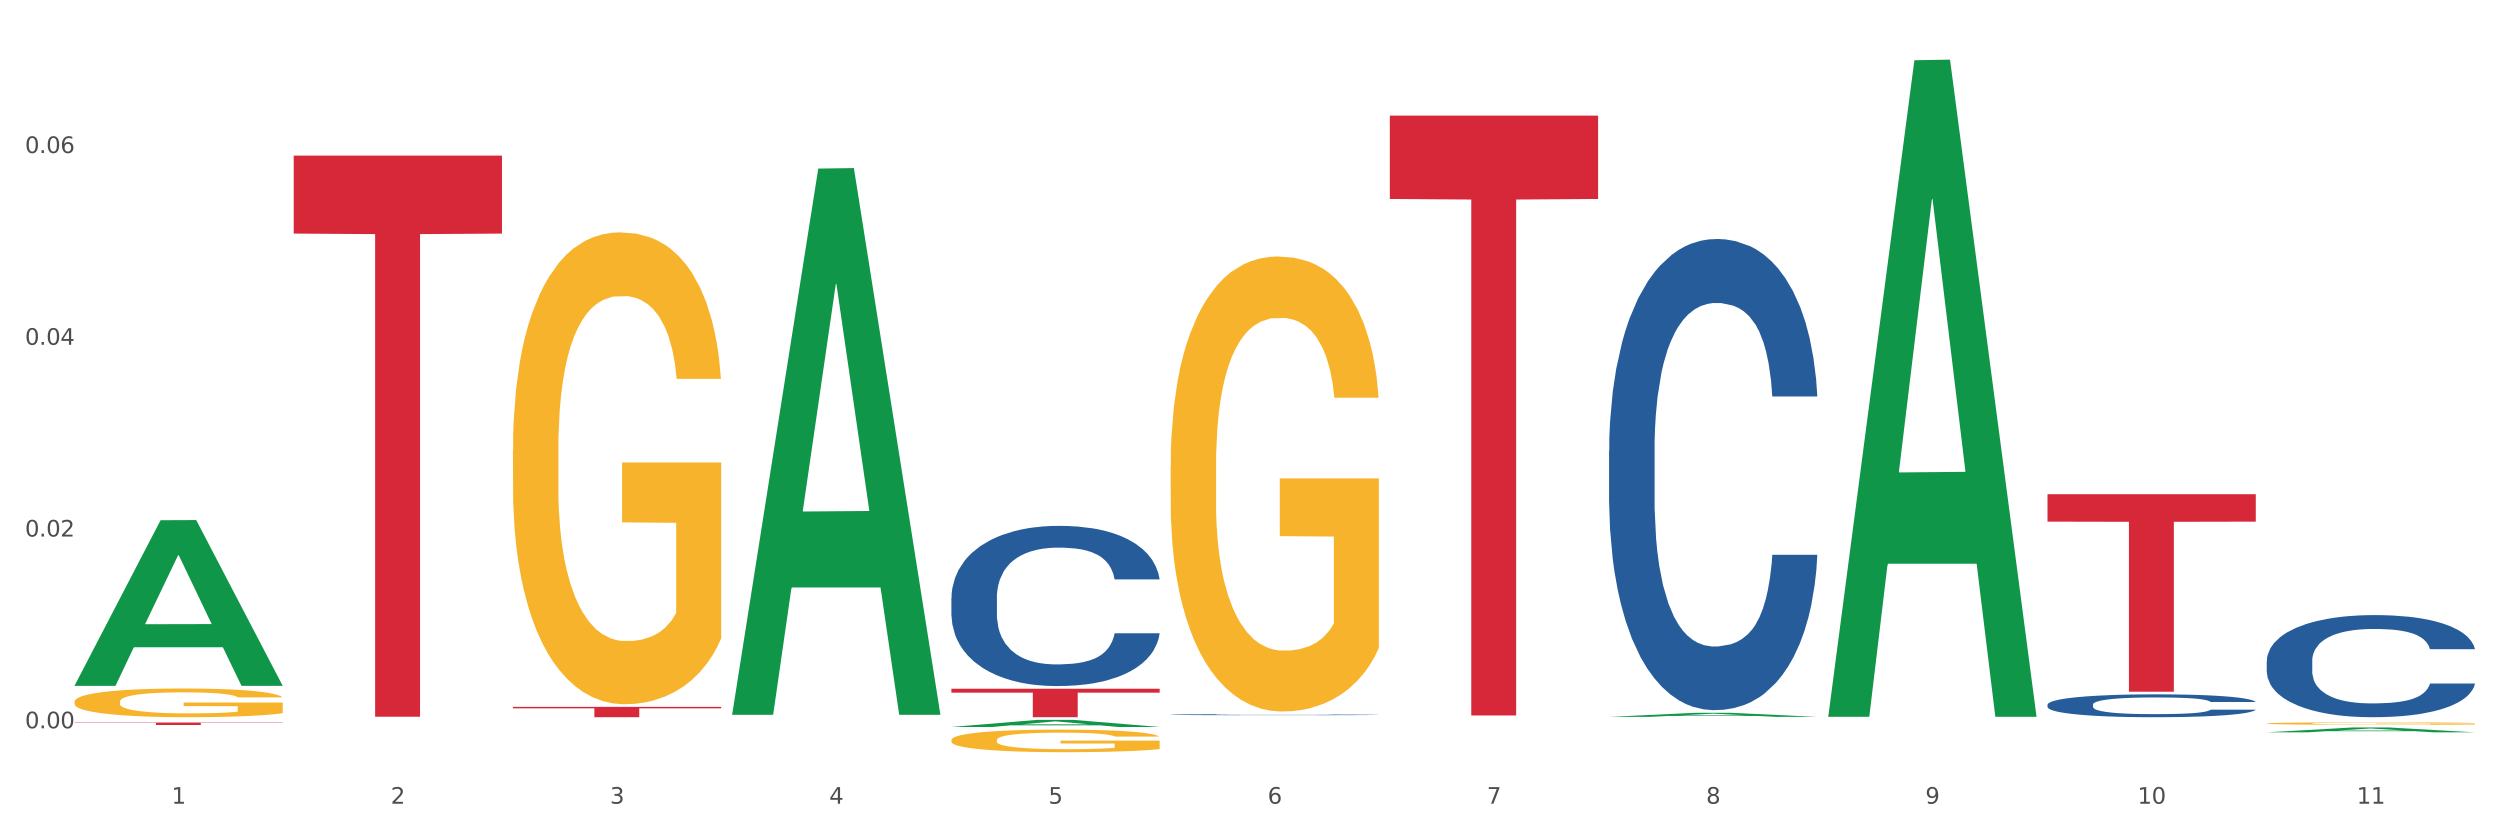 <?xml version="1.0" encoding="utf-8" standalone="no"?>
<!DOCTYPE svg PUBLIC "-//W3C//DTD SVG 1.1//EN"
  "http://www.w3.org/Graphics/SVG/1.1/DTD/svg11.dtd">
<svg xmlns:xlink="http://www.w3.org/1999/xlink" width="1080pt" height="360pt" viewBox="0 0 1080 360" xmlns="http://www.w3.org/2000/svg" version="1.1">
 <rect x="0" y="0" width="1080" height="360" fill="#333333" stroke="none"/>
 <defs>
  <style type="text/css">*{stroke-linejoin: round; stroke-linecap: butt}</style>
 </defs>
 <g id="figure_1">
  <g id="patch_1">
   <path d="M 0 360 
L 1080 360 
L 1080 0 
L 0 0 
z
" style="fill: #ffffff; stroke: #ffffff; stroke-linejoin: miter"/>
  </g>
  <g id="axes_1">
   <g id="matplotlib.axis_1">
    <g id="xtick_1">
     <g id="text_1">
      <!-- 1 -->
      <g style="fill: #4d4d4d" transform="translate(74.106 347.204) scale(0.096 -0.096)">
       <defs>
        <path id="DejaVuSans-31" d="M 794 531 
L 1825 531 
L 1825 4091 
L 703 3866 
L 703 4441 
L 1819 4666 
L 2450 4666 
L 2450 531 
L 3481 531 
L 3481 0 
L 794 0 
L 794 531 
z
" transform="scale(0.016)"/>
       </defs>
       <use xlink:href="#DejaVuSans-31"/>
      </g>
     </g>
    </g>
    <g id="xtick_2">
     <g id="text_2">
      <!-- 2 -->
      <g style="fill: #4d4d4d" transform="translate(168.812 347.204) scale(0.096 -0.096)">
       <defs>
        <path id="DejaVuSans-32" d="M 1228 531 
L 3431 531 
L 3431 0 
L 469 0 
L 469 531 
Q 828 903 1448 1529 
Q 2069 2156 2228 2338 
Q 2531 2678 2651 2914 
Q 2772 3150 2772 3378 
Q 2772 3750 2511 3984 
Q 2250 4219 1831 4219 
Q 1534 4219 1204 4116 
Q 875 4013 500 3803 
L 500 4441 
Q 881 4594 1212 4672 
Q 1544 4750 1819 4750 
Q 2544 4750 2975 4387 
Q 3406 4025 3406 3419 
Q 3406 3131 3298 2873 
Q 3191 2616 2906 2266 
Q 2828 2175 2409 1742 
Q 1991 1309 1228 531 
z
" transform="scale(0.016)"/>
       </defs>
       <use xlink:href="#DejaVuSans-32"/>
      </g>
     </g>
    </g>
    <g id="xtick_3">
     <g id="text_3">
      <!-- 3 -->
      <g style="fill: #4d4d4d" transform="translate(263.517 347.204) scale(0.096 -0.096)">
       <defs>
        <path id="DejaVuSans-33" d="M 2597 2516 
Q 3050 2419 3304 2112 
Q 3559 1806 3559 1356 
Q 3559 666 3084 287 
Q 2609 -91 1734 -91 
Q 1441 -91 1130 -33 
Q 819 25 488 141 
L 488 750 
Q 750 597 1062 519 
Q 1375 441 1716 441 
Q 2309 441 2620 675 
Q 2931 909 2931 1356 
Q 2931 1769 2642 2001 
Q 2353 2234 1838 2234 
L 1294 2234 
L 1294 2753 
L 1863 2753 
Q 2328 2753 2575 2939 
Q 2822 3125 2822 3475 
Q 2822 3834 2567 4026 
Q 2313 4219 1838 4219 
Q 1578 4219 1281 4162 
Q 984 4106 628 3988 
L 628 4550 
Q 988 4650 1302 4700 
Q 1616 4750 1894 4750 
Q 2613 4750 3031 4423 
Q 3450 4097 3450 3541 
Q 3450 3153 3228 2886 
Q 3006 2619 2597 2516 
z
" transform="scale(0.016)"/>
       </defs>
       <use xlink:href="#DejaVuSans-33"/>
      </g>
     </g>
    </g>
    <g id="xtick_4">
     <g id="text_4">
      <!-- 4 -->
      <g style="fill: #4d4d4d" transform="translate(358.223 347.204) scale(0.096 -0.096)">
       <defs>
        <path id="DejaVuSans-34" d="M 2419 4116 
L 825 1625 
L 2419 1625 
L 2419 4116 
z
M 2253 4666 
L 3047 4666 
L 3047 1625 
L 3713 1625 
L 3713 1100 
L 3047 1100 
L 3047 0 
L 2419 0 
L 2419 1100 
L 313 1100 
L 313 1709 
L 2253 4666 
z
" transform="scale(0.016)"/>
       </defs>
       <use xlink:href="#DejaVuSans-34"/>
      </g>
     </g>
    </g>
    <g id="xtick_5">
     <g id="text_5">
      <!-- 5 -->
      <g style="fill: #4d4d4d" transform="translate(452.928 347.204) scale(0.096 -0.096)">
       <defs>
        <path id="DejaVuSans-35" d="M 691 4666 
L 3169 4666 
L 3169 4134 
L 1269 4134 
L 1269 2991 
Q 1406 3038 1543 3061 
Q 1681 3084 1819 3084 
Q 2600 3084 3056 2656 
Q 3513 2228 3513 1497 
Q 3513 744 3044 326 
Q 2575 -91 1722 -91 
Q 1428 -91 1123 -41 
Q 819 9 494 109 
L 494 744 
Q 775 591 1075 516 
Q 1375 441 1709 441 
Q 2250 441 2565 725 
Q 2881 1009 2881 1497 
Q 2881 1984 2565 2268 
Q 2250 2553 1709 2553 
Q 1456 2553 1204 2497 
Q 953 2441 691 2322 
L 691 4666 
z
" transform="scale(0.016)"/>
       </defs>
       <use xlink:href="#DejaVuSans-35"/>
      </g>
     </g>
    </g>
    <g id="xtick_6">
     <g id="text_6">
      <!-- 6 -->
      <g style="fill: #4d4d4d" transform="translate(547.634 347.204) scale(0.096 -0.096)">
       <defs>
        <path id="DejaVuSans-36" d="M 2113 2584 
Q 1688 2584 1439 2293 
Q 1191 2003 1191 1497 
Q 1191 994 1439 701 
Q 1688 409 2113 409 
Q 2538 409 2786 701 
Q 3034 994 3034 1497 
Q 3034 2003 2786 2293 
Q 2538 2584 2113 2584 
z
M 3366 4563 
L 3366 3988 
Q 3128 4100 2886 4159 
Q 2644 4219 2406 4219 
Q 1781 4219 1451 3797 
Q 1122 3375 1075 2522 
Q 1259 2794 1537 2939 
Q 1816 3084 2150 3084 
Q 2853 3084 3261 2657 
Q 3669 2231 3669 1497 
Q 3669 778 3244 343 
Q 2819 -91 2113 -91 
Q 1303 -91 875 529 
Q 447 1150 447 2328 
Q 447 3434 972 4092 
Q 1497 4750 2381 4750 
Q 2619 4750 2861 4703 
Q 3103 4656 3366 4563 
z
" transform="scale(0.016)"/>
       </defs>
       <use xlink:href="#DejaVuSans-36"/>
      </g>
     </g>
    </g>
    <g id="xtick_7">
     <g id="text_7">
      <!-- 7 -->
      <g style="fill: #4d4d4d" transform="translate(642.339 347.204) scale(0.096 -0.096)">
       <defs>
        <path id="DejaVuSans-37" d="M 525 4666 
L 3525 4666 
L 3525 4397 
L 1831 0 
L 1172 0 
L 2766 4134 
L 525 4134 
L 525 4666 
z
" transform="scale(0.016)"/>
       </defs>
       <use xlink:href="#DejaVuSans-37"/>
      </g>
     </g>
    </g>
    <g id="xtick_8">
     <g id="text_8">
      <!-- 8 -->
      <g style="fill: #4d4d4d" transform="translate(737.044 347.204) scale(0.096 -0.096)">
       <defs>
        <path id="DejaVuSans-38" d="M 2034 2216 
Q 1584 2216 1326 1975 
Q 1069 1734 1069 1313 
Q 1069 891 1326 650 
Q 1584 409 2034 409 
Q 2484 409 2743 651 
Q 3003 894 3003 1313 
Q 3003 1734 2745 1975 
Q 2488 2216 2034 2216 
z
M 1403 2484 
Q 997 2584 770 2862 
Q 544 3141 544 3541 
Q 544 4100 942 4425 
Q 1341 4750 2034 4750 
Q 2731 4750 3128 4425 
Q 3525 4100 3525 3541 
Q 3525 3141 3298 2862 
Q 3072 2584 2669 2484 
Q 3125 2378 3379 2068 
Q 3634 1759 3634 1313 
Q 3634 634 3220 271 
Q 2806 -91 2034 -91 
Q 1263 -91 848 271 
Q 434 634 434 1313 
Q 434 1759 690 2068 
Q 947 2378 1403 2484 
z
M 1172 3481 
Q 1172 3119 1398 2916 
Q 1625 2713 2034 2713 
Q 2441 2713 2670 2916 
Q 2900 3119 2900 3481 
Q 2900 3844 2670 4047 
Q 2441 4250 2034 4250 
Q 1625 4250 1398 4047 
Q 1172 3844 1172 3481 
z
" transform="scale(0.016)"/>
       </defs>
       <use xlink:href="#DejaVuSans-38"/>
      </g>
     </g>
    </g>
    <g id="xtick_9">
     <g id="text_9">
      <!-- 9 -->
      <g style="fill: #4d4d4d" transform="translate(831.75 347.204) scale(0.096 -0.096)">
       <defs>
        <path id="DejaVuSans-39" d="M 703 97 
L 703 672 
Q 941 559 1184 500 
Q 1428 441 1663 441 
Q 2288 441 2617 861 
Q 2947 1281 2994 2138 
Q 2813 1869 2534 1725 
Q 2256 1581 1919 1581 
Q 1219 1581 811 2004 
Q 403 2428 403 3163 
Q 403 3881 828 4315 
Q 1253 4750 1959 4750 
Q 2769 4750 3195 4129 
Q 3622 3509 3622 2328 
Q 3622 1225 3098 567 
Q 2575 -91 1691 -91 
Q 1453 -91 1209 -44 
Q 966 3 703 97 
z
M 1959 2075 
Q 2384 2075 2632 2365 
Q 2881 2656 2881 3163 
Q 2881 3666 2632 3958 
Q 2384 4250 1959 4250 
Q 1534 4250 1286 3958 
Q 1038 3666 1038 3163 
Q 1038 2656 1286 2365 
Q 1534 2075 1959 2075 
z
" transform="scale(0.016)"/>
       </defs>
       <use xlink:href="#DejaVuSans-39"/>
      </g>
     </g>
    </g>
    <g id="xtick_10">
     <g id="text_10">
      <!-- 10 -->
      <g style="fill: #4d4d4d" transform="translate(923.401 347.204) scale(0.096 -0.096)">
       <defs>
        <path id="DejaVuSans-30" d="M 2034 4250 
Q 1547 4250 1301 3770 
Q 1056 3291 1056 2328 
Q 1056 1369 1301 889 
Q 1547 409 2034 409 
Q 2525 409 2770 889 
Q 3016 1369 3016 2328 
Q 3016 3291 2770 3770 
Q 2525 4250 2034 4250 
z
M 2034 4750 
Q 2819 4750 3233 4129 
Q 3647 3509 3647 2328 
Q 3647 1150 3233 529 
Q 2819 -91 2034 -91 
Q 1250 -91 836 529 
Q 422 1150 422 2328 
Q 422 3509 836 4129 
Q 1250 4750 2034 4750 
z
" transform="scale(0.016)"/>
       </defs>
       <use xlink:href="#DejaVuSans-31"/>
       <use xlink:href="#DejaVuSans-30" transform="translate(63.623 0)"/>
      </g>
     </g>
    </g>
    <g id="xtick_11">
     <g id="text_11">
      <!-- 11 -->
      <g style="fill: #4d4d4d" transform="translate(1018.107 347.204) scale(0.096 -0.096)">
       <use xlink:href="#DejaVuSans-31"/>
       <use xlink:href="#DejaVuSans-31" transform="translate(63.623 0)"/>
      </g>
     </g>
    </g>
    <g id="xtick_12"/>
    <g id="xtick_13"/>
    <g id="xtick_14"/>
    <g id="xtick_15"/>
    <g id="xtick_16"/>
    <g id="xtick_17"/>
    <g id="xtick_18"/>
    <g id="xtick_19"/>
    <g id="xtick_20"/>
    <g id="xtick_21"/>
   </g>
   <g id="matplotlib.axis_2">
    <g id="ytick_1">
     <g id="text_12">
      <!-- 0.00 -->
      <g style="fill: #4d4d4d" transform="translate(10.8 314.623) scale(0.096 -0.096)">
       <defs>
        <path id="DejaVuSans-2e" d="M 684 794 
L 1344 794 
L 1344 0 
L 684 0 
L 684 794 
z
" transform="scale(0.016)"/>
       </defs>
       <use xlink:href="#DejaVuSans-30"/>
       <use xlink:href="#DejaVuSans-2e" transform="translate(63.623 0)"/>
       <use xlink:href="#DejaVuSans-30" transform="translate(95.41 0)"/>
       <use xlink:href="#DejaVuSans-30" transform="translate(159.033 0)"/>
      </g>
     </g>
    </g>
    <g id="ytick_2">
     <g id="text_13">
      <!-- 0.02 -->
      <g style="fill: #4d4d4d" transform="translate(10.8 231.785) scale(0.096 -0.096)">
       <use xlink:href="#DejaVuSans-30"/>
       <use xlink:href="#DejaVuSans-2e" transform="translate(63.623 0)"/>
       <use xlink:href="#DejaVuSans-30" transform="translate(95.41 0)"/>
       <use xlink:href="#DejaVuSans-32" transform="translate(159.033 0)"/>
      </g>
     </g>
    </g>
    <g id="ytick_3">
     <g id="text_14">
      <!-- 0.04 -->
      <g style="fill: #4d4d4d" transform="translate(10.8 148.946) scale(0.096 -0.096)">
       <use xlink:href="#DejaVuSans-30"/>
       <use xlink:href="#DejaVuSans-2e" transform="translate(63.623 0)"/>
       <use xlink:href="#DejaVuSans-30" transform="translate(95.41 0)"/>
       <use xlink:href="#DejaVuSans-34" transform="translate(159.033 0)"/>
      </g>
     </g>
    </g>
    <g id="ytick_4">
     <g id="text_15">
      <!-- 0.06 -->
      <g style="fill: #4d4d4d" transform="translate(10.8 66.107) scale(0.096 -0.096)">
       <use xlink:href="#DejaVuSans-30"/>
       <use xlink:href="#DejaVuSans-2e" transform="translate(63.623 0)"/>
       <use xlink:href="#DejaVuSans-30" transform="translate(95.41 0)"/>
       <use xlink:href="#DejaVuSans-36" transform="translate(159.033 0)"/>
      </g>
     </g>
    </g>
    <g id="ytick_5"/>
    <g id="ytick_6"/>
    <g id="ytick_7"/>
    <g id="ytick_8"/>
   </g>
   <g id="PolyCollection_1">
    <path d="M 32.175 296.163 
L 32.268 296.096 
L 69.369 224.734 
L 84.766 224.667 
L 122.145 296.298 
L 104.337 296.298 
L 96.267 279.618 
L 57.96 279.618 
L 57.682 279.887 
L 49.891 296.298 
L 32.175 296.298 
L 32.175 296.163 
L 62.783 269.663 
L 91.444 269.596 
L 77.253 239.934 
L 77.067 239.8 
L 76.882 240.002 
L 62.691 269.596 
L 62.783 269.663 
L 32.175 296.163 
z
" clip-path="url(#p4a3d531466)" style="fill: #109648"/>
    <path d="M 32.175 303.167 
L 32.281 303.156 
L 32.281 302.748 
L 32.494 302.397 
L 33.556 301.548 
L 35.149 300.846 
L 36.318 300.473 
L 37.486 300.167 
L 38.867 299.862 
L 40.567 299.545 
L 43.647 299.08 
L 45.559 298.843 
L 47.896 298.594 
L 52.145 298.231 
L 55.225 298.028 
L 58.412 297.858 
L 63.617 297.654 
L 67.016 297.563 
L 70.627 297.495 
L 74.983 297.45 
L 78.275 297.439 
L 85.499 297.473 
L 91.659 297.575 
L 94.634 297.654 
L 98.458 297.79 
L 100.476 297.88 
L 103.769 298.061 
L 107.168 298.299 
L 109.505 298.503 
L 113.01 298.888 
L 115.666 299.273 
L 118.109 299.748 
L 119.383 300.077 
L 120.339 300.382 
L 121.189 300.733 
L 122.039 301.288 
L 102.919 301.288 
L 102.175 300.892 
L 101.007 300.518 
L 99.307 300.156 
L 97.82 299.929 
L 95.271 299.646 
L 92.934 299.465 
L 90.491 299.329 
L 87.517 299.216 
L 85.18 299.16 
L 81.887 299.114 
L 75.407 299.126 
L 71.052 299.216 
L 68.078 299.329 
L 66.166 299.431 
L 64.467 299.545 
L 62.555 299.703 
L 60.324 299.941 
L 58.731 300.156 
L 57.137 300.428 
L 55.863 300.699 
L 54.694 301.016 
L 53.738 301.356 
L 52.995 301.707 
L 52.357 302.137 
L 51.826 302.85 
L 51.826 304.401 
L 52.039 304.752 
L 52.57 305.216 
L 53.207 305.567 
L 54.269 305.986 
L 55.225 306.269 
L 57.031 306.677 
L 59.049 307.016 
L 60.643 307.231 
L 62.236 307.413 
L 64.998 307.662 
L 68.078 307.865 
L 70.734 307.99 
L 74.345 308.103 
L 76.788 308.148 
L 78.913 308.171 
L 84.118 308.171 
L 87.835 308.137 
L 91.978 308.058 
L 95.165 307.956 
L 97.82 307.831 
L 100.795 307.628 
L 102.707 307.435 
L 102.707 305.069 
L 79.338 305.058 
L 79.338 303.484 
L 122.145 303.484 
L 122.145 308.103 
L 120.339 308.341 
L 118.321 308.556 
L 116.197 308.748 
L 113.01 308.986 
L 109.186 309.213 
L 105.787 309.371 
L 102.175 309.507 
L 97.927 309.631 
L 92.403 309.745 
L 89.004 309.79 
L 84.755 309.824 
L 79.763 309.835 
L 75.407 309.813 
L 71.159 309.756 
L 66.697 309.654 
L 62.342 309.507 
L 59.049 309.36 
L 55.756 309.179 
L 52.251 308.941 
L 49.489 308.714 
L 47.365 308.511 
L 45.028 308.25 
L 42.479 307.911 
L 40.567 307.605 
L 38.867 307.288 
L 37.061 306.88 
L 35.787 306.53 
L 34.512 306.088 
L 33.768 305.76 
L 32.919 305.25 
L 32.281 304.537 
L 32.175 303.167 
z
" clip-path="url(#p4a3d531466)" style="fill: #f7b32b"/>
    <path d="M 221.586 305.377 
L 311.556 305.377 
L 311.556 305.997 
L 276.165 306.001 
L 276.165 309.835 
L 256.764 309.835 
L 256.764 306.001 
L 221.586 305.997 
L 221.586 305.382 
L 221.586 305.377 
z
" clip-path="url(#p4a3d531466)" style="fill: #d62839"/>
    <path d="M 126.88 67.224 
L 216.851 67.224 
L 216.851 100.91 
L 181.46 101.138 
L 181.46 309.629 
L 162.058 309.629 
L 162.058 101.138 
L 126.88 100.91 
L 126.88 67.451 
L 126.88 67.224 
z
" clip-path="url(#p4a3d531466)" style="fill: #d62839"/>
    <path d="M 32.175 312.131 
L 122.145 312.131 
L 122.145 312.279 
L 86.754 312.28 
L 86.754 313.196 
L 67.353 313.196 
L 67.353 312.28 
L 32.175 312.279 
L 32.175 312.132 
L 32.175 312.131 
z
" clip-path="url(#p4a3d531466)" style="fill: #d62839"/>
    <path d="M 32.175 310.982 
L 32.281 310.982 
L 32.281 310.982 
L 32.6 310.982 
L 33.77 310.981 
L 35.259 310.98 
L 37.811 310.979 
L 39.194 310.979 
L 41.002 310.979 
L 44.724 310.978 
L 48.978 310.977 
L 51.956 310.977 
L 54.189 310.977 
L 59.187 310.977 
L 62.059 310.976 
L 65.036 310.976 
L 67.589 310.976 
L 71.843 310.976 
L 75.246 310.976 
L 79.181 310.976 
L 82.477 310.976 
L 86.838 310.976 
L 93.219 310.976 
L 95.665 310.976 
L 98.961 310.977 
L 102.365 310.977 
L 105.13 310.977 
L 108.32 310.977 
L 111.617 310.978 
L 114.807 310.978 
L 117.041 310.979 
L 118.848 310.979 
L 120.444 310.98 
L 121.613 310.98 
L 122.145 310.981 
L 102.684 310.981 
L 102.152 310.98 
L 101.088 310.98 
L 100.025 310.98 
L 98.855 310.979 
L 97.047 310.979 
L 95.452 310.979 
L 92.793 310.978 
L 90.347 310.978 
L 88.327 310.978 
L 85.881 310.978 
L 80.67 310.978 
L 76.947 310.978 
L 74.608 310.978 
L 71.736 310.978 
L 69.29 310.978 
L 66.419 310.978 
L 64.186 310.979 
L 61.952 310.979 
L 60.676 310.979 
L 58.762 310.979 
L 57.486 310.979 
L 55.784 310.98 
L 54.827 310.98 
L 53.126 310.981 
L 52.381 310.981 
L 52.062 310.982 
L 51.849 310.982 
L 51.849 310.984 
L 52.487 310.985 
L 53.019 310.986 
L 53.87 310.986 
L 55.465 310.987 
L 57.805 310.987 
L 60.251 310.987 
L 62.271 310.988 
L 64.186 310.988 
L 66.1 310.988 
L 68.44 310.988 
L 70.354 310.988 
L 73.225 310.988 
L 76.628 310.988 
L 79.287 310.988 
L 84.711 310.988 
L 87.157 310.988 
L 89.496 310.988 
L 92.049 310.988 
L 94.069 310.988 
L 95.239 310.988 
L 97.153 310.987 
L 98.642 310.987 
L 99.919 310.987 
L 100.769 310.987 
L 101.726 310.986 
L 102.471 310.986 
L 102.684 310.986 
L 122.145 310.986 
L 121.72 310.986 
L 120.975 310.987 
L 119.487 310.987 
L 118.317 310.987 
L 116.509 310.988 
L 114.595 310.988 
L 111.936 310.989 
L 109.49 310.989 
L 106.937 310.989 
L 104.172 310.989 
L 99.174 310.99 
L 97.366 310.99 
L 93.538 310.99 
L 90.56 310.99 
L 86.2 310.99 
L 81.733 310.99 
L 77.054 310.99 
L 72.906 310.99 
L 68.333 310.99 
L 65.462 310.99 
L 62.271 310.99 
L 58.549 310.99 
L 55.04 310.99 
L 51.743 310.989 
L 48.659 310.989 
L 45.788 310.989 
L 42.065 310.988 
L 39.3 310.988 
L 37.28 310.987 
L 35.897 310.987 
L 34.515 310.986 
L 33.77 310.986 
L 32.6 310.985 
L 32.175 310.984 
L 32.175 310.982 
z
" clip-path="url(#p4a3d531466)" style="fill: #255c99"/>
    <path d="M 410.997 258.266 
L 411.103 258.203 
L 411.103 256.433 
L 411.422 254.031 
L 412.592 249.607 
L 414.081 246.257 
L 416.633 242.338 
L 418.016 240.694 
L 419.824 238.861 
L 423.546 235.89 
L 427.8 233.362 
L 430.778 231.971 
L 433.011 231.086 
L 438.009 229.506 
L 440.881 228.811 
L 443.858 228.242 
L 446.411 227.863 
L 450.665 227.42 
L 454.068 227.23 
L 458.003 227.167 
L 461.299 227.23 
L 465.66 227.483 
L 472.041 228.242 
L 474.487 228.684 
L 477.783 229.443 
L 481.186 230.454 
L 483.951 231.465 
L 487.142 232.919 
L 490.439 234.816 
L 493.629 237.218 
L 495.862 239.43 
L 497.67 241.769 
L 499.266 244.613 
L 500.435 247.71 
L 500.967 250.302 
L 481.505 250.302 
L 480.974 247.963 
L 479.91 245.435 
L 478.847 243.728 
L 477.677 242.338 
L 475.869 240.757 
L 474.274 239.746 
L 471.615 238.545 
L 469.169 237.786 
L 467.149 237.344 
L 464.703 236.965 
L 459.491 236.585 
L 455.769 236.585 
L 453.43 236.712 
L 450.558 237.028 
L 448.112 237.47 
L 445.241 238.229 
L 443.008 239.051 
L 440.774 240.125 
L 439.498 240.884 
L 437.584 242.274 
L 436.308 243.412 
L 434.606 245.372 
L 433.649 246.762 
L 431.947 250.365 
L 431.203 253.02 
L 430.884 254.853 
L 430.671 256.876 
L 430.671 266.736 
L 431.309 271.161 
L 431.841 273.057 
L 432.692 275.207 
L 434.287 277.988 
L 436.627 280.706 
L 439.073 282.665 
L 441.093 283.866 
L 443.008 284.751 
L 444.922 285.446 
L 447.262 286.079 
L 449.176 286.458 
L 452.047 286.837 
L 455.45 287.027 
L 458.109 287.027 
L 463.533 286.711 
L 465.979 286.395 
L 468.318 285.952 
L 470.871 285.257 
L 472.891 284.498 
L 474.061 283.929 
L 475.975 282.728 
L 477.464 281.464 
L 478.74 280.01 
L 479.591 278.746 
L 480.548 276.85 
L 481.293 274.701 
L 481.505 273.563 
L 500.967 273.563 
L 500.542 275.839 
L 499.797 278.051 
L 498.308 281.022 
L 497.139 282.728 
L 495.331 284.814 
L 493.416 286.584 
L 490.758 288.544 
L 488.312 289.998 
L 485.759 291.262 
L 482.994 292.4 
L 477.996 293.98 
L 476.188 294.422 
L 472.36 295.181 
L 469.382 295.623 
L 465.022 296.066 
L 460.555 296.319 
L 455.876 296.382 
L 451.728 296.255 
L 447.155 295.876 
L 444.284 295.497 
L 441.093 294.928 
L 437.371 294.043 
L 433.862 292.968 
L 430.565 291.704 
L 427.481 290.25 
L 424.609 288.607 
L 420.887 285.889 
L 418.122 283.234 
L 416.102 280.769 
L 414.719 278.683 
L 413.337 276.028 
L 412.592 274.195 
L 411.422 269.77 
L 410.997 265.662 
L 410.997 258.266 
z
" clip-path="url(#p4a3d531466)" style="fill: #255c99"/>
    <path d="M 600.408 49.944 
L 690.378 49.944 
L 690.378 85.955 
L 654.987 86.198 
L 654.987 309.073 
L 635.586 309.073 
L 635.586 86.198 
L 600.408 85.955 
L 600.408 50.188 
L 600.408 49.944 
z
" clip-path="url(#p4a3d531466)" style="fill: #d62839"/>
    <path d="M 505.702 308.726 
L 505.809 308.725 
L 505.809 308.714 
L 506.128 308.698 
L 507.298 308.669 
L 508.786 308.647 
L 511.339 308.621 
L 512.721 308.61 
L 514.529 308.598 
L 518.251 308.579 
L 522.505 308.562 
L 525.483 308.553 
L 527.716 308.548 
L 532.715 308.537 
L 535.586 308.533 
L 538.564 308.529 
L 541.116 308.526 
L 545.37 308.524 
L 548.773 308.522 
L 552.708 308.522 
L 556.005 308.522 
L 560.365 308.524 
L 566.746 308.529 
L 569.192 308.532 
L 572.489 308.537 
L 575.892 308.543 
L 578.657 308.55 
L 581.847 308.56 
L 585.144 308.572 
L 588.335 308.588 
L 590.568 308.602 
L 592.376 308.618 
L 593.971 308.636 
L 595.141 308.656 
L 595.673 308.673 
L 576.211 308.673 
L 575.679 308.658 
L 574.616 308.642 
L 573.552 308.63 
L 572.382 308.621 
L 570.575 308.611 
L 568.979 308.604 
L 566.321 308.596 
L 563.875 308.591 
L 561.854 308.589 
L 559.408 308.586 
L 554.197 308.584 
L 550.475 308.584 
L 548.135 308.584 
L 545.264 308.586 
L 542.818 308.589 
L 539.946 308.594 
L 537.713 308.6 
L 535.48 308.607 
L 534.204 308.612 
L 532.289 308.621 
L 531.013 308.628 
L 529.312 308.641 
L 528.354 308.65 
L 526.653 308.674 
L 525.908 308.691 
L 525.589 308.703 
L 525.377 308.716 
L 525.377 308.781 
L 526.015 308.81 
L 526.547 308.822 
L 527.397 308.836 
L 528.993 308.855 
L 531.332 308.872 
L 533.778 308.885 
L 535.799 308.893 
L 537.713 308.899 
L 539.627 308.904 
L 541.967 308.908 
L 543.881 308.91 
L 546.753 308.913 
L 550.156 308.914 
L 552.814 308.914 
L 558.238 308.912 
L 560.684 308.91 
L 563.024 308.907 
L 565.576 308.902 
L 567.597 308.897 
L 568.767 308.894 
L 570.681 308.886 
L 572.17 308.877 
L 573.446 308.868 
L 574.297 308.86 
L 575.254 308.847 
L 575.998 308.833 
L 576.211 308.826 
L 595.673 308.826 
L 595.247 308.841 
L 594.503 308.855 
L 593.014 308.875 
L 591.844 308.886 
L 590.036 308.899 
L 588.122 308.911 
L 585.463 308.924 
L 583.017 308.933 
L 580.465 308.942 
L 577.7 308.949 
L 572.701 308.959 
L 570.894 308.962 
L 567.065 308.967 
L 564.087 308.97 
L 559.727 308.973 
L 555.26 308.975 
L 550.581 308.975 
L 546.434 308.974 
L 541.861 308.972 
L 538.989 308.969 
L 535.799 308.966 
L 532.077 308.96 
L 528.567 308.953 
L 525.27 308.944 
L 522.186 308.935 
L 519.315 308.924 
L 515.593 308.906 
L 512.828 308.889 
L 510.807 308.873 
L 509.425 308.859 
L 508.042 308.842 
L 507.298 308.83 
L 506.128 308.801 
L 505.702 308.774 
L 505.702 308.726 
z
" clip-path="url(#p4a3d531466)" style="fill: #255c99"/>
    <path d="M 884.524 304.397 
L 884.631 304.388 
L 884.631 304.135 
L 884.95 303.792 
L 886.12 303.161 
L 887.608 302.683 
L 890.161 302.124 
L 891.543 301.889 
L 893.351 301.628 
L 897.073 301.204 
L 901.327 300.843 
L 904.305 300.644 
L 906.538 300.518 
L 911.537 300.293 
L 914.408 300.193 
L 917.386 300.112 
L 919.938 300.058 
L 924.192 299.995 
L 927.595 299.968 
L 931.53 299.959 
L 934.827 299.968 
L 939.187 300.004 
L 945.568 300.112 
L 948.014 300.175 
L 951.311 300.284 
L 954.714 300.428 
L 957.479 300.572 
L 960.669 300.78 
L 963.966 301.05 
L 967.157 301.393 
L 969.39 301.709 
L 971.198 302.042 
L 972.793 302.448 
L 973.963 302.89 
L 974.495 303.26 
L 955.033 303.26 
L 954.501 302.926 
L 953.438 302.566 
L 952.374 302.322 
L 951.204 302.124 
L 949.396 301.898 
L 947.801 301.754 
L 945.143 301.582 
L 942.697 301.474 
L 940.676 301.411 
L 938.23 301.357 
L 933.019 301.303 
L 929.297 301.303 
L 926.957 301.321 
L 924.086 301.366 
L 921.64 301.429 
L 918.768 301.537 
L 916.535 301.655 
L 914.302 301.808 
L 913.026 301.916 
L 911.111 302.115 
L 909.835 302.277 
L 908.134 302.557 
L 907.176 302.755 
L 905.475 303.269 
L 904.73 303.648 
L 904.411 303.909 
L 904.199 304.198 
L 904.199 305.605 
L 904.837 306.236 
L 905.368 306.507 
L 906.219 306.814 
L 907.814 307.211 
L 910.154 307.598 
L 912.6 307.878 
L 914.621 308.049 
L 916.535 308.176 
L 918.449 308.275 
L 920.789 308.365 
L 922.703 308.419 
L 925.575 308.473 
L 928.978 308.5 
L 931.636 308.5 
L 937.06 308.455 
L 939.506 308.41 
L 941.846 308.347 
L 944.398 308.248 
L 946.419 308.14 
L 947.589 308.058 
L 949.503 307.887 
L 950.992 307.707 
L 952.268 307.499 
L 953.119 307.319 
L 954.076 307.048 
L 954.82 306.742 
L 955.033 306.579 
L 974.495 306.579 
L 974.069 306.904 
L 973.325 307.22 
L 971.836 307.644 
L 970.666 307.887 
L 968.858 308.185 
L 966.944 308.437 
L 964.285 308.717 
L 961.839 308.924 
L 959.287 309.105 
L 956.522 309.267 
L 951.523 309.493 
L 949.715 309.556 
L 945.887 309.664 
L 942.909 309.727 
L 938.549 309.79 
L 934.082 309.826 
L 929.403 309.835 
L 925.256 309.817 
L 920.683 309.763 
L 917.811 309.709 
L 914.621 309.628 
L 910.899 309.502 
L 907.389 309.348 
L 904.092 309.168 
L 901.008 308.96 
L 898.137 308.726 
L 894.415 308.338 
L 891.65 307.959 
L 889.629 307.607 
L 888.246 307.31 
L 886.864 306.931 
L 886.12 306.669 
L 884.95 306.038 
L 884.524 305.452 
L 884.524 304.397 
z
" clip-path="url(#p4a3d531466)" style="fill: #255c99"/>
    <path d="M 979.23 285.541 
L 979.336 285.501 
L 979.336 284.372 
L 979.655 282.841 
L 980.825 280.021 
L 982.314 277.886 
L 984.866 275.388 
L 986.249 274.34 
L 988.057 273.172 
L 991.779 271.278 
L 996.033 269.667 
L 999.01 268.781 
L 1001.244 268.216 
L 1006.242 267.209 
L 1009.114 266.766 
L 1012.091 266.403 
L 1014.644 266.162 
L 1018.898 265.88 
L 1022.301 265.759 
L 1026.236 265.719 
L 1029.532 265.759 
L 1033.893 265.92 
L 1040.273 266.403 
L 1042.719 266.685 
L 1046.016 267.169 
L 1049.419 267.814 
L 1052.184 268.458 
L 1055.375 269.385 
L 1058.672 270.594 
L 1061.862 272.125 
L 1064.095 273.535 
L 1065.903 275.025 
L 1067.498 276.838 
L 1068.668 278.813 
L 1069.2 280.464 
L 1049.738 280.464 
L 1049.207 278.974 
L 1048.143 277.362 
L 1047.08 276.274 
L 1045.91 275.388 
L 1044.102 274.381 
L 1042.507 273.736 
L 1039.848 272.971 
L 1037.402 272.487 
L 1035.381 272.205 
L 1032.935 271.963 
L 1027.724 271.722 
L 1024.002 271.722 
L 1021.663 271.802 
L 1018.791 272.004 
L 1016.345 272.286 
L 1013.474 272.769 
L 1011.24 273.293 
L 1009.007 273.978 
L 1007.731 274.461 
L 1005.817 275.348 
L 1004.541 276.073 
L 1002.839 277.322 
L 1001.882 278.208 
L 1000.18 280.505 
L 999.436 282.197 
L 999.117 283.365 
L 998.904 284.654 
L 998.904 290.94 
L 999.542 293.76 
L 1000.074 294.969 
L 1000.925 296.338 
L 1002.52 298.111 
L 1004.86 299.844 
L 1007.306 301.092 
L 1009.326 301.858 
L 1011.24 302.422 
L 1013.155 302.865 
L 1015.494 303.268 
L 1017.409 303.51 
L 1020.28 303.752 
L 1023.683 303.872 
L 1026.342 303.872 
L 1031.766 303.671 
L 1034.212 303.47 
L 1036.551 303.188 
L 1039.104 302.744 
L 1041.124 302.261 
L 1042.294 301.898 
L 1044.208 301.133 
L 1045.697 300.327 
L 1046.973 299.4 
L 1047.824 298.595 
L 1048.781 297.386 
L 1049.526 296.016 
L 1049.738 295.291 
L 1069.2 295.291 
L 1068.775 296.741 
L 1068.03 298.151 
L 1066.541 300.045 
L 1065.371 301.133 
L 1063.564 302.462 
L 1061.649 303.59 
L 1058.991 304.839 
L 1056.545 305.766 
L 1053.992 306.572 
L 1051.227 307.297 
L 1046.229 308.304 
L 1044.421 308.586 
L 1040.592 309.07 
L 1037.615 309.352 
L 1033.254 309.634 
L 1028.788 309.795 
L 1024.109 309.835 
L 1019.961 309.755 
L 1015.388 309.513 
L 1012.517 309.271 
L 1009.326 308.909 
L 1005.604 308.345 
L 1002.095 307.66 
L 998.798 306.854 
L 995.714 305.927 
L 992.842 304.88 
L 989.12 303.147 
L 986.355 301.455 
L 984.334 299.884 
L 982.952 298.554 
L 981.569 296.862 
L 980.825 295.694 
L 979.655 292.873 
L 979.23 290.255 
L 979.23 285.541 
z
" clip-path="url(#p4a3d531466)" style="fill: #255c99"/>
    <path d="M 979.23 312.547 
L 979.336 312.546 
L 979.336 312.512 
L 979.548 312.482 
L 980.611 312.409 
L 982.204 312.35 
L 983.372 312.318 
L 984.541 312.292 
L 985.922 312.266 
L 987.621 312.239 
L 990.702 312.199 
L 992.614 312.179 
L 994.951 312.158 
L 999.2 312.127 
L 1002.28 312.11 
L 1005.467 312.095 
L 1010.672 312.078 
L 1014.071 312.07 
L 1017.682 312.064 
L 1022.037 312.061 
L 1025.33 312.06 
L 1032.553 312.062 
L 1038.714 312.071 
L 1041.688 312.078 
L 1045.512 312.089 
L 1047.531 312.097 
L 1050.824 312.113 
L 1054.223 312.133 
L 1056.56 312.15 
L 1060.065 312.183 
L 1062.72 312.216 
L 1065.164 312.256 
L 1066.438 312.284 
L 1067.394 312.31 
L 1068.244 312.34 
L 1069.094 312.387 
L 1049.974 312.387 
L 1049.23 312.354 
L 1048.062 312.322 
L 1046.362 312.291 
L 1044.875 312.272 
L 1042.326 312.248 
L 1039.989 312.232 
L 1037.546 312.221 
L 1034.572 312.211 
L 1032.235 312.206 
L 1028.942 312.202 
L 1022.462 312.203 
L 1018.107 312.211 
L 1015.133 312.221 
L 1013.221 312.229 
L 1011.521 312.239 
L 1009.609 312.252 
L 1007.379 312.273 
L 1005.785 312.291 
L 1004.192 312.314 
L 1002.917 312.337 
L 1001.749 312.364 
L 1000.793 312.393 
L 1000.049 312.423 
L 999.412 312.46 
L 998.881 312.52 
L 998.881 312.652 
L 999.093 312.682 
L 999.624 312.722 
L 1000.262 312.752 
L 1001.324 312.787 
L 1002.28 312.811 
L 1004.086 312.846 
L 1006.104 312.875 
L 1007.697 312.893 
L 1009.291 312.909 
L 1012.052 312.93 
L 1015.133 312.947 
L 1017.788 312.958 
L 1021.4 312.967 
L 1023.843 312.971 
L 1025.968 312.973 
L 1031.172 312.973 
L 1034.89 312.97 
L 1039.033 312.964 
L 1042.22 312.955 
L 1044.875 312.944 
L 1047.849 312.927 
L 1049.761 312.911 
L 1049.761 312.709 
L 1026.392 312.708 
L 1026.392 312.574 
L 1069.2 312.574 
L 1069.2 312.967 
L 1067.394 312.988 
L 1065.376 313.006 
L 1063.252 313.022 
L 1060.065 313.043 
L 1056.241 313.062 
L 1052.842 313.075 
L 1049.23 313.087 
L 1044.981 313.098 
L 1039.458 313.107 
L 1036.059 313.111 
L 1031.81 313.114 
L 1026.817 313.115 
L 1022.462 313.113 
L 1018.213 313.108 
L 1013.752 313.1 
L 1009.397 313.087 
L 1006.104 313.074 
L 1002.811 313.059 
L 999.306 313.039 
L 996.544 313.02 
L 994.42 313.002 
L 992.083 312.98 
L 989.533 312.951 
L 987.621 312.925 
L 985.922 312.898 
L 984.116 312.863 
L 982.841 312.833 
L 981.567 312.796 
L 980.823 312.768 
L 979.973 312.725 
L 979.336 312.664 
L 979.23 312.547 
z
" clip-path="url(#p4a3d531466)" style="fill: #f7b32b"/>
    <path d="M 505.702 201.635 
L 505.809 201.455 
L 505.809 194.992 
L 506.021 189.426 
L 507.083 175.961 
L 508.677 164.83 
L 509.845 158.905 
L 511.014 154.058 
L 512.394 149.21 
L 514.094 144.183 
L 517.174 136.822 
L 519.086 133.052 
L 521.423 129.102 
L 525.672 123.357 
L 528.753 120.125 
L 531.939 117.432 
L 537.144 114.201 
L 540.543 112.764 
L 544.155 111.687 
L 548.51 110.969 
L 551.803 110.79 
L 559.026 111.328 
L 565.187 112.944 
L 568.161 114.201 
L 571.985 116.355 
L 574.003 117.791 
L 577.296 120.664 
L 580.695 124.434 
L 583.032 127.666 
L 586.537 133.77 
L 589.193 139.874 
L 591.636 147.415 
L 592.911 152.621 
L 593.867 157.469 
L 594.717 163.034 
L 595.566 171.832 
L 576.446 171.832 
L 575.703 165.548 
L 574.534 159.623 
L 572.835 153.878 
L 571.348 150.287 
L 568.798 145.799 
L 566.461 142.926 
L 564.018 140.772 
L 561.044 138.977 
L 558.707 138.079 
L 555.414 137.361 
L 548.935 137.54 
L 544.58 138.977 
L 541.606 140.772 
L 539.694 142.388 
L 537.994 144.183 
L 536.082 146.697 
L 533.851 150.467 
L 532.258 153.878 
L 530.665 158.187 
L 529.39 162.496 
L 528.222 167.523 
L 527.266 172.909 
L 526.522 178.474 
L 525.885 185.297 
L 525.354 196.608 
L 525.354 221.204 
L 525.566 226.77 
L 526.097 234.131 
L 526.734 239.696 
L 527.797 246.339 
L 528.753 250.827 
L 530.558 257.291 
L 532.577 262.677 
L 534.17 266.088 
L 535.763 268.96 
L 538.525 272.91 
L 541.606 276.142 
L 544.261 278.117 
L 547.873 279.912 
L 550.316 280.63 
L 552.44 280.989 
L 557.645 280.989 
L 561.363 280.451 
L 565.505 279.194 
L 568.692 277.578 
L 571.348 275.603 
L 574.322 272.372 
L 576.234 269.319 
L 576.234 231.797 
L 552.865 231.617 
L 552.865 206.662 
L 595.673 206.662 
L 595.673 279.912 
L 593.867 283.682 
L 591.849 287.094 
L 589.724 290.146 
L 586.537 293.916 
L 582.713 297.507 
L 579.314 300.02 
L 575.703 302.175 
L 571.454 304.149 
L 565.93 305.945 
L 562.531 306.663 
L 558.282 307.202 
L 553.29 307.381 
L 548.935 307.022 
L 544.686 306.124 
L 540.225 304.508 
L 535.87 302.175 
L 532.577 299.841 
L 529.284 296.968 
L 525.778 293.198 
L 523.017 289.607 
L 520.892 286.375 
L 518.555 282.246 
L 516.006 276.86 
L 514.094 272.013 
L 512.394 266.986 
L 510.589 260.522 
L 509.314 254.957 
L 508.039 247.955 
L 507.296 242.748 
L 506.446 234.669 
L 505.809 223.358 
L 505.702 201.635 
z
" clip-path="url(#p4a3d531466)" style="fill: #f7b32b"/>
    <path d="M 410.997 319.702 
L 411.103 319.693 
L 411.103 319.372 
L 411.316 319.096 
L 412.378 318.428 
L 413.971 317.875 
L 415.14 317.581 
L 416.308 317.341 
L 417.689 317.1 
L 419.388 316.851 
L 422.469 316.485 
L 424.381 316.298 
L 426.718 316.102 
L 430.967 315.817 
L 434.047 315.657 
L 437.234 315.523 
L 442.439 315.363 
L 445.838 315.292 
L 449.449 315.238 
L 453.804 315.203 
L 457.097 315.194 
L 464.32 315.22 
L 470.481 315.301 
L 473.456 315.363 
L 477.28 315.47 
L 479.298 315.541 
L 482.591 315.684 
L 485.99 315.871 
L 488.327 316.031 
L 491.832 316.334 
L 494.488 316.637 
L 496.931 317.011 
L 498.205 317.27 
L 499.161 317.51 
L 500.011 317.786 
L 500.861 318.223 
L 481.741 318.223 
L 480.997 317.911 
L 479.829 317.617 
L 478.129 317.332 
L 476.642 317.154 
L 474.093 316.931 
L 471.756 316.788 
L 469.313 316.681 
L 466.339 316.592 
L 464.002 316.548 
L 460.709 316.512 
L 454.229 316.521 
L 449.874 316.592 
L 446.9 316.681 
L 444.988 316.762 
L 443.288 316.851 
L 441.376 316.976 
L 439.146 317.163 
L 437.552 317.332 
L 435.959 317.546 
L 434.684 317.76 
L 433.516 318.009 
L 432.56 318.276 
L 431.816 318.552 
L 431.179 318.891 
L 430.648 319.452 
L 430.648 320.673 
L 430.86 320.949 
L 431.392 321.314 
L 432.029 321.591 
L 433.091 321.92 
L 434.047 322.143 
L 435.853 322.464 
L 437.871 322.731 
L 439.464 322.9 
L 441.058 323.043 
L 443.82 323.239 
L 446.9 323.399 
L 449.556 323.497 
L 453.167 323.586 
L 455.61 323.622 
L 457.735 323.64 
L 462.94 323.64 
L 466.657 323.613 
L 470.8 323.551 
L 473.987 323.471 
L 476.642 323.373 
L 479.616 323.212 
L 481.528 323.061 
L 481.528 321.199 
L 458.16 321.19 
L 458.16 319.951 
L 500.967 319.951 
L 500.967 323.586 
L 499.161 323.773 
L 497.143 323.943 
L 495.019 324.094 
L 491.832 324.281 
L 488.008 324.459 
L 484.609 324.584 
L 480.997 324.691 
L 476.748 324.789 
L 471.225 324.878 
L 467.826 324.914 
L 463.577 324.941 
L 458.584 324.95 
L 454.229 324.932 
L 449.98 324.887 
L 445.519 324.807 
L 441.164 324.691 
L 437.871 324.575 
L 434.578 324.433 
L 431.073 324.246 
L 428.311 324.067 
L 426.187 323.907 
L 423.85 323.702 
L 421.3 323.435 
L 419.388 323.194 
L 417.689 322.945 
L 415.883 322.624 
L 414.608 322.348 
L 413.334 322 
L 412.59 321.742 
L 411.74 321.341 
L 411.103 320.78 
L 410.997 319.702 
z
" clip-path="url(#p4a3d531466)" style="fill: #f7b32b"/>
    <path d="M 221.586 194.574 
L 221.692 194.388 
L 221.692 187.685 
L 221.905 181.914 
L 222.967 167.95 
L 224.56 156.406 
L 225.729 150.262 
L 226.897 145.235 
L 228.278 140.208 
L 229.978 134.995 
L 233.058 127.362 
L 234.97 123.452 
L 237.307 119.356 
L 241.556 113.398 
L 244.636 110.046 
L 247.823 107.254 
L 253.028 103.902 
L 256.427 102.413 
L 260.038 101.296 
L 264.394 100.551 
L 267.686 100.365 
L 274.91 100.923 
L 281.07 102.599 
L 284.045 103.902 
L 287.869 106.137 
L 289.887 107.626 
L 293.18 110.605 
L 296.579 114.515 
L 298.916 117.866 
L 302.421 124.196 
L 305.077 130.527 
L 307.52 138.346 
L 308.794 143.746 
L 309.75 148.773 
L 310.6 154.544 
L 311.45 163.667 
L 292.33 163.667 
L 291.586 157.151 
L 290.418 151.007 
L 288.718 145.049 
L 287.231 141.325 
L 284.682 136.671 
L 282.345 133.692 
L 279.902 131.458 
L 276.928 129.596 
L 274.591 128.665 
L 271.298 127.92 
L 264.818 128.106 
L 260.463 129.596 
L 257.489 131.458 
L 255.577 133.133 
L 253.878 134.995 
L 251.966 137.602 
L 249.735 141.512 
L 248.142 145.049 
L 246.548 149.517 
L 245.274 153.986 
L 244.105 159.199 
L 243.149 164.785 
L 242.406 170.556 
L 241.768 177.631 
L 241.237 189.361 
L 241.237 214.868 
L 241.45 220.64 
L 241.981 228.273 
L 242.618 234.045 
L 243.68 240.934 
L 244.636 245.589 
L 246.442 252.291 
L 248.46 257.877 
L 250.054 261.414 
L 251.647 264.393 
L 254.409 268.489 
L 257.489 271.841 
L 260.145 273.889 
L 263.756 275.75 
L 266.199 276.495 
L 268.324 276.868 
L 273.529 276.868 
L 277.246 276.309 
L 281.389 275.006 
L 284.576 273.33 
L 287.231 271.282 
L 290.206 267.931 
L 292.118 264.766 
L 292.118 225.853 
L 268.749 225.667 
L 268.749 199.787 
L 311.556 199.787 
L 311.556 275.75 
L 309.75 279.66 
L 307.732 283.198 
L 305.608 286.363 
L 302.421 290.273 
L 298.597 293.996 
L 295.198 296.603 
L 291.586 298.837 
L 287.338 300.885 
L 281.814 302.747 
L 278.415 303.492 
L 274.166 304.05 
L 269.174 304.237 
L 264.818 303.864 
L 260.57 302.933 
L 256.108 301.258 
L 251.753 298.837 
L 248.46 296.417 
L 245.167 293.438 
L 241.662 289.528 
L 238.9 285.804 
L 236.776 282.453 
L 234.439 278.171 
L 231.89 272.585 
L 229.978 267.558 
L 228.278 262.345 
L 226.472 255.643 
L 225.198 249.871 
L 223.923 242.61 
L 223.179 237.21 
L 222.33 228.832 
L 221.692 217.102 
L 221.586 194.574 
z
" clip-path="url(#p4a3d531466)" style="fill: #f7b32b"/>
    <path d="M 695.113 194.697 
L 695.22 194.511 
L 695.22 189.306 
L 695.539 182.242 
L 696.709 169.23 
L 698.197 159.377 
L 700.75 147.852 
L 702.132 143.019 
L 703.94 137.628 
L 707.662 128.891 
L 711.916 121.455 
L 714.894 117.365 
L 717.127 114.763 
L 722.126 110.115 
L 724.997 108.071 
L 727.975 106.398 
L 730.527 105.282 
L 734.781 103.981 
L 738.184 103.423 
L 742.119 103.237 
L 745.416 103.423 
L 749.776 104.167 
L 756.157 106.398 
L 758.603 107.699 
L 761.9 109.93 
L 765.303 112.904 
L 768.068 115.878 
L 771.258 120.154 
L 774.555 125.731 
L 777.746 132.794 
L 779.979 139.301 
L 781.787 146.179 
L 783.382 154.544 
L 784.552 163.653 
L 785.084 171.274 
L 765.622 171.274 
L 765.09 164.396 
L 764.027 156.961 
L 762.963 151.942 
L 761.793 147.852 
L 759.985 143.205 
L 758.39 140.23 
L 755.732 136.698 
L 753.286 134.468 
L 751.265 133.166 
L 748.819 132.051 
L 743.608 130.936 
L 739.886 130.936 
L 737.546 131.307 
L 734.675 132.237 
L 732.229 133.538 
L 729.357 135.769 
L 727.124 138.185 
L 724.891 141.346 
L 723.615 143.576 
L 721.7 147.666 
L 720.424 151.012 
L 718.723 156.775 
L 717.765 160.864 
L 716.064 171.46 
L 715.319 179.268 
L 715 184.659 
L 714.788 190.607 
L 714.788 219.607 
L 715.426 232.619 
L 715.958 238.196 
L 716.808 244.517 
L 718.404 252.696 
L 720.743 260.689 
L 723.189 266.452 
L 725.21 269.984 
L 727.124 272.586 
L 729.038 274.631 
L 731.378 276.49 
L 733.292 277.606 
L 736.164 278.721 
L 739.567 279.279 
L 742.225 279.279 
L 747.649 278.349 
L 750.095 277.42 
L 752.435 276.118 
L 754.987 274.074 
L 757.008 271.843 
L 758.178 270.17 
L 760.092 266.638 
L 761.581 262.92 
L 762.857 258.644 
L 763.708 254.927 
L 764.665 249.35 
L 765.409 243.029 
L 765.622 239.683 
L 785.084 239.683 
L 784.658 246.375 
L 783.914 252.882 
L 782.425 261.619 
L 781.255 266.638 
L 779.447 272.772 
L 777.533 277.977 
L 774.874 283.74 
L 772.428 288.016 
L 769.876 291.734 
L 767.111 295.08 
L 762.112 299.727 
L 760.305 301.028 
L 756.476 303.259 
L 753.498 304.56 
L 749.138 305.861 
L 744.671 306.605 
L 739.992 306.791 
L 735.845 306.419 
L 731.272 305.304 
L 728.4 304.188 
L 725.21 302.515 
L 721.488 299.913 
L 717.978 296.753 
L 714.681 293.035 
L 711.597 288.759 
L 708.726 283.926 
L 705.004 275.933 
L 702.239 268.125 
L 700.218 260.875 
L 698.836 254.741 
L 697.453 246.933 
L 696.709 241.542 
L 695.539 228.53 
L 695.113 216.447 
L 695.113 194.697 
z
" clip-path="url(#p4a3d531466)" style="fill: #255c99"/>
    <path d="M 884.524 213.49 
L 974.495 213.49 
L 974.495 225.348 
L 939.103 225.428 
L 939.103 298.818 
L 919.702 298.818 
L 919.702 225.428 
L 884.524 225.348 
L 884.524 213.57 
L 884.524 213.49 
z
" clip-path="url(#p4a3d531466)" style="fill: #d62839"/>
    <path d="M 410.997 297.523 
L 500.967 297.523 
L 500.967 299.234 
L 465.576 299.245 
L 465.576 309.835 
L 446.175 309.835 
L 446.175 299.245 
L 410.997 299.234 
L 410.997 297.534 
L 410.997 297.523 
z
" clip-path="url(#p4a3d531466)" style="fill: #d62839"/>
    <path d="M 695.113 309.688 
L 695.206 309.686 
L 732.307 307.933 
L 747.704 307.932 
L 785.084 309.691 
L 767.275 309.691 
L 759.206 309.282 
L 720.899 309.282 
L 720.62 309.288 
L 712.829 309.691 
L 695.113 309.691 
L 695.113 309.688 
L 725.722 309.037 
L 754.382 309.035 
L 740.191 308.307 
L 740.006 308.303 
L 739.82 308.308 
L 725.629 309.035 
L 725.722 309.037 
L 695.113 309.688 
z
" clip-path="url(#p4a3d531466)" style="fill: #109648"/>
    <path d="M 316.291 308.342 
L 316.384 308.12 
L 353.485 72.828 
L 368.882 72.607 
L 406.262 308.785 
L 388.453 308.785 
L 380.384 253.788 
L 342.077 253.788 
L 341.798 254.675 
L 334.007 308.785 
L 316.291 308.785 
L 316.291 308.342 
L 346.9 220.967 
L 375.56 220.745 
L 361.369 122.947 
L 361.184 122.503 
L 360.998 123.169 
L 346.807 220.745 
L 346.9 220.967 
L 316.291 308.342 
z
" clip-path="url(#p4a3d531466)" style="fill: #109648"/>
    <path d="M 410.997 314.047 
L 411.09 314.044 
L 448.191 310.979 
L 463.588 310.976 
L 500.967 314.053 
L 483.159 314.053 
L 475.089 313.336 
L 436.782 313.336 
L 436.504 313.348 
L 428.713 314.053 
L 410.997 314.053 
L 410.997 314.047 
L 441.605 312.909 
L 470.266 312.906 
L 456.075 311.632 
L 455.889 311.626 
L 455.704 311.635 
L 441.513 312.906 
L 441.605 312.909 
L 410.997 314.047 
z
" clip-path="url(#p4a3d531466)" style="fill: #109648"/>
    <path d="M 789.819 309.119 
L 789.912 308.853 
L 827.013 26.026 
L 842.41 25.759 
L 879.789 309.652 
L 861.981 309.652 
L 853.911 243.544 
L 815.604 243.544 
L 815.326 244.61 
L 807.535 309.652 
L 789.819 309.652 
L 789.819 309.119 
L 820.427 204.092 
L 849.088 203.826 
L 834.897 86.27 
L 834.711 85.737 
L 834.526 86.537 
L 820.335 203.826 
L 820.427 204.092 
L 789.819 309.119 
z
" clip-path="url(#p4a3d531466)" style="fill: #109648"/>
    <path d="M 979.23 316.367 
L 979.323 316.365 
L 1016.424 314.258 
L 1031.821 314.256 
L 1069.2 316.371 
L 1051.391 316.371 
L 1043.322 315.879 
L 1005.015 315.879 
L 1004.737 315.887 
L 996.946 316.371 
L 979.23 316.371 
L 979.23 316.367 
L 1009.838 315.585 
L 1038.499 315.583 
L 1024.308 314.707 
L 1024.122 314.703 
L 1023.937 314.709 
L 1009.745 315.583 
L 1009.838 315.585 
L 979.23 316.367 
z
" clip-path="url(#p4a3d531466)" style="fill: #109648"/>
   </g>
  </g>
 </g>
 <defs>
  <clipPath id="p4a3d531466">
   <rect x="32.175" y="10.8" width="1037.025" height="329.109"/>
  </clipPath>
 </defs>
</svg>
